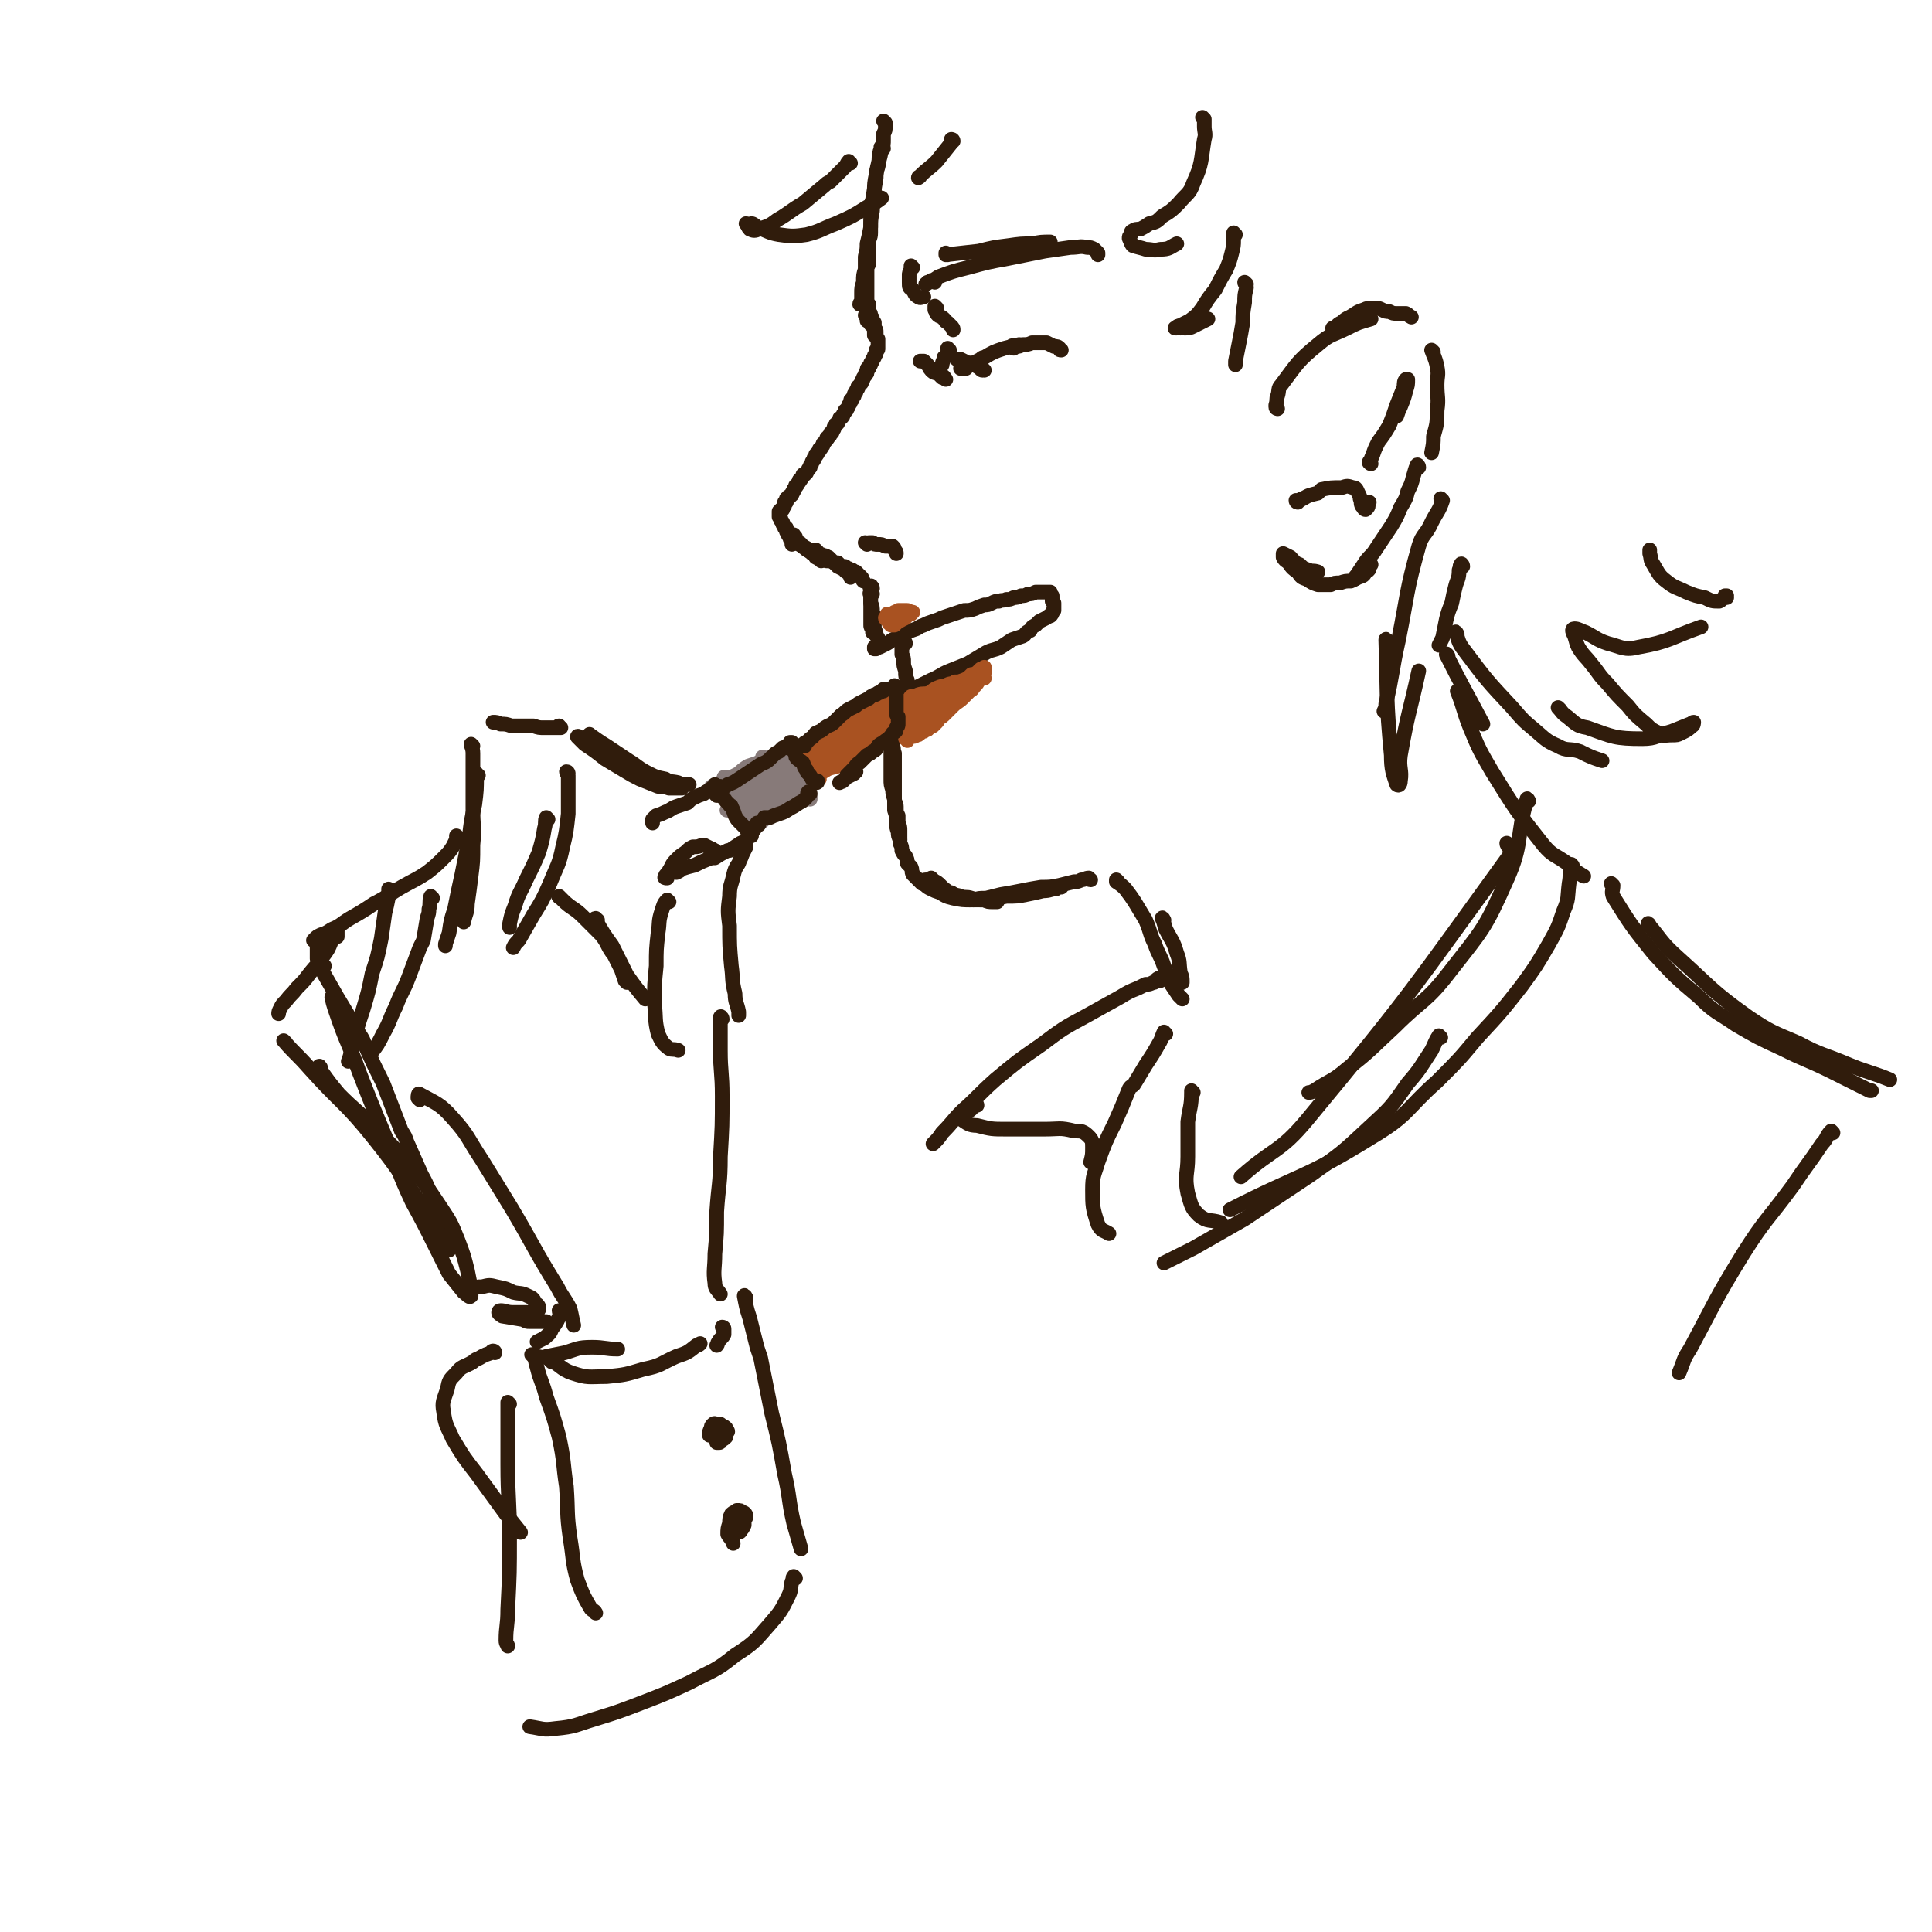 <svg viewBox='0 0 1054 1054' version='1.1' xmlns='http://www.w3.org/2000/svg' xmlns:xlink='http://www.w3.org/1999/xlink'><g fill='none' stroke='rgb(48,28,12)' stroke-width='8' stroke-linecap='round' stroke-linejoin='round'><path d='M483,67c0,0 -1,-1 -1,-1 0,0 1,1 1,1 0,0 0,0 0,1 0,0 0,0 0,1 0,2 0,2 -1,4 0,1 0,1 0,3 0,3 0,3 -1,5 -1,7 -2,7 -3,14 -1,5 -1,5 -1,10 -1,5 -1,5 -1,10 -1,5 -1,5 -1,9 -1,5 -1,5 -2,9 0,3 0,3 -1,7 0,3 0,3 0,7 -1,3 -1,3 -1,7 -1,3 -1,3 -1,6 0,2 0,2 0,5 0,0 -1,0 -1,1 '/><path d='M482,81c-1,0 -1,-1 -1,-1 -1,0 0,1 0,1 0,1 -1,1 -1,2 -1,4 0,4 -1,8 -1,3 -1,3 -1,6 -1,6 -1,6 -2,12 -1,3 -1,3 -1,6 0,3 0,3 0,7 0,2 0,2 0,5 0,3 -1,3 -1,5 0,2 0,2 0,4 0,1 0,1 0,2 0,2 0,2 0,3 -1,2 0,2 0,3 -1,2 -1,2 -1,3 0,2 0,2 0,3 0,2 0,2 0,3 0,2 0,2 0,3 0,1 0,1 0,3 0,0 0,0 0,1 0,0 0,0 0,1 0,1 0,1 0,2 0,1 0,1 0,1 0,1 0,1 1,2 0,1 0,1 0,2 0,0 0,0 0,0 0,1 0,1 0,2 1,1 1,1 1,2 0,1 1,1 1,2 0,1 0,1 1,2 0,1 0,1 0,2 0,0 0,0 0,1 1,1 1,1 1,2 0,0 0,0 0,1 '/><path d='M473,173c0,0 -1,-1 -1,-1 0,0 1,1 1,1 0,1 0,1 0,1 0,1 0,1 0,1 1,0 1,0 1,0 0,1 1,0 1,1 0,0 0,0 0,1 0,0 0,0 1,0 0,0 0,0 0,1 0,0 0,0 0,0 0,0 0,0 0,0 1,1 1,1 1,1 0,0 0,0 0,0 0,0 0,0 0,1 0,0 0,0 0,0 0,1 0,1 0,1 0,1 0,1 0,1 0,0 0,0 0,1 0,0 0,0 0,0 1,1 1,0 1,1 0,0 0,0 0,0 0,0 0,0 1,1 0,0 0,0 0,0 0,1 0,1 0,1 0,0 0,0 0,0 0,0 0,0 0,1 0,0 0,0 0,0 0,0 0,0 0,0 0,1 0,1 0,1 0,0 0,0 0,1 0,0 0,0 0,0 0,0 0,0 0,1 0,1 0,1 -1,1 0,1 0,1 0,1 0,0 0,0 0,1 0,0 0,0 0,0 0,0 0,0 0,0 -1,1 -1,1 -1,1 0,0 0,0 0,1 0,0 0,0 0,0 -1,1 -1,1 -1,1 0,1 0,1 0,1 0,0 0,0 0,0 -1,1 0,1 -1,1 0,1 0,1 0,1 0,0 0,0 -1,1 0,0 0,0 0,0 0,1 0,1 0,1 -1,0 -1,0 -1,1 0,0 0,0 0,1 0,0 0,0 0,0 0,1 0,1 -1,1 0,1 0,0 0,1 0,0 0,0 -1,1 0,0 0,0 0,0 0,1 0,1 -1,2 0,0 0,0 0,1 -1,1 -1,1 -1,1 -1,1 0,1 -1,1 0,1 0,1 0,1 -1,1 -1,1 -1,2 0,0 0,0 -1,1 0,1 0,1 0,1 -1,1 -1,1 -1,2 -1,0 -1,0 -1,1 0,1 0,1 -1,2 0,1 0,1 -1,2 0,1 0,1 -1,1 0,1 0,1 -1,2 0,1 0,1 -1,2 -1,0 -1,0 -1,1 -1,1 -1,1 -1,2 -1,0 -1,0 -1,1 0,0 0,0 -1,1 0,0 0,0 0,1 -1,1 -1,1 -1,2 -1,0 -1,0 -1,1 0,1 -1,1 -1,1 0,1 0,1 -1,1 0,1 0,1 0,1 -1,1 -1,1 -1,1 -1,1 0,1 -1,1 0,1 0,1 0,1 -1,1 -1,1 -1,1 0,1 0,1 -1,1 0,1 0,1 0,1 -1,1 -1,1 -1,1 0,1 0,1 -1,1 0,1 0,1 0,1 -1,1 -1,1 -1,1 0,1 0,1 0,1 -1,1 -1,1 -1,1 0,1 0,1 -1,2 0,0 0,0 0,1 -1,1 -1,1 -1,1 0,1 -1,1 -1,2 0,0 0,0 -1,1 0,0 0,0 -1,0 0,1 0,1 0,1 -1,1 -1,1 -1,1 0,1 0,1 -1,1 0,1 0,1 0,1 -1,1 -1,1 -1,1 0,1 0,1 -1,1 0,1 0,1 0,1 -1,1 -1,1 -1,1 0,1 0,1 0,1 -1,1 0,1 -1,1 0,1 0,1 0,1 -1,0 -1,0 -1,1 0,0 0,0 0,0 -1,0 -1,0 -1,0 0,0 0,1 0,1 0,0 0,0 -1,0 0,1 0,1 0,1 0,0 0,0 0,1 0,0 0,0 -1,0 0,1 0,1 0,1 0,0 0,0 0,1 0,0 0,0 0,0 -1,1 -1,1 -1,1 0,0 0,0 0,1 -1,0 -1,0 -1,0 0,0 0,0 0,1 0,0 0,0 -1,0 0,0 0,0 0,0 0,0 0,0 0,0 0,1 0,1 0,1 0,0 0,0 0,1 0,0 0,0 0,0 0,1 0,1 0,1 1,1 1,1 1,1 0,0 0,1 0,1 0,0 0,0 0,0 1,1 1,1 1,1 0,0 0,0 0,1 0,0 0,0 1,1 0,0 0,0 0,0 0,1 0,1 0,1 0,0 0,0 0,0 0,0 0,0 1,0 0,1 0,1 0,1 0,1 0,1 0,1 1,1 1,1 1,1 0,0 0,0 0,1 1,0 1,0 1,1 0,0 0,0 0,1 0,0 0,0 1,1 0,0 0,0 0,1 0,0 0,0 0,1 '/><path d='M434,293c-1,0 -1,-2 -1,-1 -1,0 -1,1 0,2 1,1 2,1 3,2 2,1 1,2 3,3 1,1 1,1 3,2 2,1 2,1 3,3 2,1 2,1 3,2 '/><path d='M434,294c-1,0 -1,-1 -1,-1 0,0 0,0 0,0 1,1 1,1 1,2 1,1 1,1 2,2 2,1 2,1 4,2 1,1 1,1 3,3 2,1 2,1 4,2 2,1 2,1 4,2 2,0 2,0 4,1 1,1 1,1 2,2 2,1 2,1 4,2 0,0 0,1 1,1 1,1 1,1 1,1 1,1 1,1 1,2 0,0 0,0 0,0 '/><path d='M446,301c-1,-1 -1,-1 -1,-1 -1,0 -1,1 0,1 1,1 1,1 2,1 1,1 1,0 2,1 2,0 2,1 3,1 1,1 1,1 2,2 1,1 1,1 3,1 1,1 1,1 2,2 1,0 1,0 2,0 0,1 1,1 1,1 1,0 1,0 2,1 0,0 0,0 1,0 0,1 0,1 1,1 0,0 0,0 1,0 0,1 0,1 1,1 0,1 0,1 1,1 1,1 1,1 1,1 1,1 0,1 1,2 '/><path d='M476,321c0,-1 -1,-2 -1,-1 -1,0 0,1 0,2 0,1 0,1 0,2 0,2 0,2 0,3 0,2 0,2 0,3 0,2 0,2 0,4 0,2 0,2 0,4 0,1 0,1 0,3 0,1 0,1 1,2 0,1 0,1 0,2 '/><path d='M476,324c-1,0 -1,-1 -1,-1 -1,1 0,1 0,2 0,2 0,2 0,4 1,2 1,2 1,5 0,1 0,1 1,2 0,3 0,3 0,6 0,2 1,2 1,4 0,1 0,1 1,2 0,1 1,1 1,2 0,0 0,1 0,1 '/><path d='M478,354c0,0 0,-1 -1,-1 0,0 0,1 0,1 0,0 0,0 0,0 1,0 1,0 1,0 1,-1 1,-1 2,-1 2,-1 2,-1 4,-2 2,-1 1,-1 3,-2 2,-1 2,-1 4,-2 2,-1 2,-1 4,-2 2,-1 2,-1 5,-2 2,-1 1,-1 4,-2 2,-1 2,-1 5,-2 3,-1 3,-1 5,-2 3,-1 3,-1 6,-2 3,-1 3,-1 6,-2 3,0 3,0 6,-1 2,-1 2,-1 5,-2 2,0 2,0 4,-1 2,-1 2,-1 4,-1 2,-1 2,0 4,-1 2,0 2,0 4,-1 2,0 2,0 4,-1 2,0 2,0 4,-1 2,0 2,0 4,-1 1,0 1,0 2,0 1,0 1,0 2,0 1,0 1,0 2,0 1,0 1,0 2,0 0,1 0,1 0,1 1,1 1,1 1,1 0,1 0,1 0,1 0,1 0,1 0,2 0,0 0,0 1,1 0,0 0,0 0,1 0,1 0,1 0,1 0,1 0,1 0,2 0,0 0,0 -1,1 0,1 0,1 -1,2 -1,0 -1,0 -2,1 -2,1 -2,1 -4,2 -1,1 -1,1 -2,2 -2,1 -2,1 -3,3 -3,1 -2,2 -4,3 -3,1 -3,1 -6,2 -3,2 -3,2 -6,4 -4,2 -4,1 -8,3 -5,3 -5,3 -10,6 -5,2 -5,2 -10,4 -5,2 -5,3 -10,5 -4,2 -4,2 -8,4 -2,1 -2,2 -5,3 -1,0 -1,0 -2,0 -1,0 -1,0 -1,0 0,0 0,0 0,0 0,0 0,0 0,-1 0,0 0,0 1,0 '/><path d='M494,351c0,-1 -1,-1 -1,-1 0,0 0,0 0,0 0,1 0,1 -1,2 0,0 0,0 0,1 0,2 0,2 0,4 1,2 1,2 1,4 0,2 0,2 1,5 0,0 0,0 0,1 0,2 0,2 1,4 0,2 1,2 1,4 0,1 0,1 0,3 0,1 0,1 0,2 '/><path d='M487,386c0,-1 -1,-1 -1,-1 0,0 1,0 1,0 0,1 -1,1 -1,3 0,1 0,1 0,3 0,2 0,2 0,3 0,2 0,2 0,4 0,2 0,2 0,4 0,1 0,1 1,3 0,1 0,1 0,2 1,2 0,2 1,4 0,2 0,2 0,4 0,3 0,3 0,6 0,4 0,4 0,7 0,3 0,3 0,6 0,1 0,1 0,2 0,2 1,2 1,4 0,0 0,0 0,1 0,2 0,2 1,4 0,2 0,2 0,4 1,2 1,2 1,4 0,1 0,2 0,3 0,1 0,1 0,2 '/><path d='M487,401c0,0 -1,0 -1,-1 0,0 0,1 0,1 1,3 0,3 0,6 0,3 0,3 0,5 0,3 0,3 0,6 0,4 0,4 0,7 0,3 0,3 1,6 0,2 0,2 1,5 0,3 0,3 0,6 1,3 1,3 1,6 0,3 0,3 1,6 0,2 0,2 1,4 0,1 0,1 0,2 1,2 1,2 1,4 1,2 1,2 2,3 1,2 1,2 1,4 1,1 1,1 2,2 1,2 0,2 1,4 1,1 1,1 2,2 1,1 1,1 2,2 0,0 0,0 1,1 '/><path d='M509,480c0,0 -1,-1 -1,-1 0,0 0,1 1,1 1,1 2,1 3,2 2,2 2,2 3,3 2,1 2,2 4,2 3,2 3,1 5,2 3,1 3,0 6,1 3,1 3,1 7,1 2,1 2,1 5,1 1,0 1,0 2,0 '/><path d='M506,481c-1,0 -1,-1 -1,-1 -1,0 0,0 0,1 0,1 0,1 0,2 1,1 1,1 3,2 2,1 2,1 5,2 3,2 3,2 7,3 5,1 5,1 10,1 4,0 5,0 9,0 5,-1 5,-1 10,-2 6,0 6,0 11,-1 5,-1 5,-1 9,-2 4,0 4,-1 7,-1 1,-1 1,-1 3,-1 '/><path d='M529,491c0,0 -1,-1 -1,-1 1,0 2,1 3,1 3,-1 3,-1 7,-1 4,-1 4,-1 8,-2 6,-1 6,-1 11,-2 5,-1 5,-1 11,-2 5,0 5,0 10,-1 4,-1 4,-1 8,-2 2,0 2,0 4,-1 2,0 2,-1 4,-1 0,0 0,1 1,1 '/><path d='M610,481c0,0 -1,-1 -1,-1 0,0 0,0 0,1 3,2 3,2 5,4 3,4 3,4 5,7 3,5 3,5 6,10 3,7 2,7 5,13 2,6 3,6 5,12 2,5 2,5 4,10 2,3 2,3 4,6 1,1 1,1 2,2 '/><path d='M635,502c0,0 -1,-2 -1,-1 1,2 1,3 2,6 3,6 4,6 6,13 2,5 1,5 2,11 1,2 1,2 1,5 '/><path d='M511,168c0,0 -1,-1 -1,-1 0,0 0,1 0,2 1,1 0,1 1,2 1,2 2,1 4,3 1,1 0,1 2,2 1,1 1,1 2,2 1,1 1,1 1,2 '/><path d='M518,191c0,0 -1,-1 -1,-1 0,0 1,1 0,2 0,2 -1,2 -2,3 0,2 -1,2 -1,4 -1,1 -1,1 -1,3 0,0 0,0 0,0 '/><path d='M516,207c-1,-1 -1,-1 -1,-1 0,-1 0,0 0,0 0,0 -1,0 -1,0 -1,-1 -1,-1 -2,-2 -2,-1 -2,0 -4,-2 -1,-1 -1,-2 -2,-3 -1,-1 -1,-1 -2,-2 -1,0 -1,0 -2,0 '/><path d='M537,202c0,0 -1,-1 -1,-1 0,0 0,1 0,1 0,0 0,0 0,0 -1,0 -1,-1 -1,-1 -2,-1 -2,-1 -3,-2 -2,-1 -2,-1 -4,-1 -2,-1 -2,-1 -4,-2 -1,0 -1,0 -2,0 '/><path d='M527,201c0,0 -1,-1 -1,-1 -1,0 0,1 -1,1 0,0 -1,0 -1,0 2,-1 2,0 4,-1 3,-2 3,-2 7,-4 1,-1 1,-1 2,-1 5,-3 5,-3 11,-5 4,-1 4,-1 8,-2 '/><path d='M553,190c0,0 -1,-1 -1,-1 0,-1 1,0 3,0 1,0 1,0 3,-1 2,0 3,0 5,-1 2,0 2,0 4,0 2,0 2,0 4,0 2,1 2,1 4,2 2,0 2,0 3,1 0,1 0,1 1,1 '/><path d='M498,146c0,0 -1,-1 -1,-1 0,1 0,1 0,2 -1,2 -1,2 -1,3 0,2 0,2 0,4 0,3 0,3 2,4 1,2 1,3 3,4 1,1 2,0 3,0 '/><path d='M517,139c0,0 -1,0 -1,-1 0,0 0,1 0,1 9,-1 9,-1 18,-2 8,-2 8,-2 16,-3 7,-1 7,-1 13,-1 5,-1 5,-1 10,-1 '/><path d='M510,154c0,0 -1,-1 -1,-1 0,0 0,0 -1,0 -1,1 -1,1 -2,1 0,1 -1,1 -1,1 0,0 0,0 0,0 4,-2 4,-2 7,-4 8,-3 8,-3 16,-5 11,-3 11,-3 22,-5 10,-2 10,-2 20,-4 7,-1 7,-1 14,-2 5,0 5,-1 9,0 2,0 2,0 4,1 1,1 1,1 2,2 0,0 0,0 0,1 '/><path d='M473,297c0,0 -1,-1 -1,-1 0,0 0,0 0,0 1,1 1,0 2,0 1,0 1,0 2,0 1,1 1,1 3,1 2,0 2,0 4,1 2,0 2,0 4,0 1,1 1,1 1,2 1,1 1,1 1,2 0,0 0,0 0,0 '/></g>
<g fill='none' stroke='rgb(169,82,33)' stroke-width='8' stroke-linecap='round' stroke-linejoin='round'><path d='M494,388c0,0 0,-1 -1,-1 0,0 0,1 1,1 0,0 0,0 0,0 2,-1 3,-1 4,-2 3,-2 3,-2 6,-4 2,-1 3,0 5,-2 2,-1 2,-1 4,-2 3,-1 3,-1 5,-3 2,0 1,-1 3,-2 1,0 1,0 2,-1 0,0 0,0 0,0 0,0 0,0 0,0 -1,0 -1,0 -2,0 -1,1 -1,1 -2,1 -1,0 -1,0 -3,1 -2,1 -2,0 -4,1 -3,1 -3,2 -5,3 -3,1 -3,0 -6,1 -2,1 -2,1 -4,1 -1,1 0,1 -1,2 -1,0 -1,0 -1,0 -1,1 -1,1 -1,1 0,0 0,0 0,0 0,0 0,0 0,0 0,0 0,0 1,0 1,0 1,0 3,-1 1,0 1,-1 3,-1 2,-1 2,-1 4,-2 3,-1 3,-1 7,-2 3,-1 3,-2 6,-3 3,-1 3,0 5,-2 3,-1 3,-1 5,-2 1,-1 1,-1 2,-2 1,0 1,0 3,-1 0,0 0,0 1,-1 1,0 1,0 1,-1 1,0 1,0 2,-1 0,0 0,0 0,0 0,0 0,0 0,0 0,0 0,0 0,1 0,0 0,0 0,1 0,0 0,0 0,1 0,0 0,0 -1,0 0,1 0,1 -1,1 0,1 0,1 -1,2 -1,0 -1,0 -1,1 -1,2 -1,2 -2,3 -1,1 -2,1 -3,2 -2,2 -2,2 -3,4 '/><path d='M537,370c0,0 -1,-1 -1,-1 0,0 0,0 0,1 -1,1 -1,0 -2,1 -1,2 -1,2 -2,3 -2,2 -1,2 -3,3 -2,2 -2,2 -4,4 -2,2 -3,2 -5,4 -2,2 -2,2 -4,4 -2,2 -2,2 -4,3 -1,1 0,1 -1,2 -1,1 -1,1 -2,2 -1,0 -1,0 -2,1 0,0 0,0 -1,1 -1,0 -1,0 -2,1 0,0 0,0 -1,0 0,0 0,0 0,0 -1,0 -1,0 -1,1 0,0 0,0 0,0 -1,1 -1,1 -2,1 0,0 0,0 -1,0 0,1 0,1 -1,0 0,0 0,0 0,0 0,-1 0,-1 0,-2 0,-1 0,-1 0,-2 0,0 0,-1 -1,-1 0,-1 0,-1 -1,-2 0,0 -1,0 -1,-1 0,0 0,0 0,0 0,0 0,0 0,0 0,0 0,0 0,1 0,1 0,1 0,1 0,2 0,2 -1,3 0,2 0,2 0,3 0,1 0,1 0,2 1,0 1,0 1,1 0,0 0,0 0,-1 0,0 1,0 1,-1 0,0 0,-1 0,-1 0,-2 0,-2 0,-3 0,-1 0,-1 0,-2 0,-2 -1,-1 -1,-3 0,0 0,0 0,-1 0,0 0,0 0,0 0,0 0,-1 -1,-1 0,1 1,1 1,2 0,0 0,0 -1,1 0,1 0,1 0,1 -1,1 -1,1 -1,2 0,1 0,1 0,1 0,0 0,0 0,0 1,0 1,0 2,-1 2,-1 2,-1 3,-2 3,-2 2,-2 5,-4 2,-2 2,-2 5,-4 2,-2 2,-2 5,-4 2,-1 2,-1 4,-3 2,-1 2,-1 4,-2 0,-1 0,-1 0,-1 0,-1 0,-1 0,-1 0,0 0,0 0,0 -1,1 -1,1 -2,2 -1,0 0,1 -1,1 -1,1 -1,1 -2,2 -1,1 -1,0 -1,1 -2,1 -2,1 -4,3 -3,2 -3,2 -5,4 -2,1 -2,1 -3,3 -1,2 -1,2 -2,3 0,0 0,0 0,1 0,0 0,0 0,0 1,-1 1,0 2,-1 2,-1 2,-2 3,-3 3,-3 3,-3 5,-5 2,-2 2,-2 4,-4 2,-1 2,-2 4,-3 1,-1 1,-1 2,-2 1,-1 1,-1 1,-1 0,0 0,1 -1,1 -1,2 -1,2 -3,3 -2,2 -2,2 -4,4 -1,1 -1,0 -3,1 0,1 0,1 0,1 0,0 0,0 1,0 '/><path d='M484,338c0,0 -1,0 -1,-1 0,0 1,1 1,1 0,0 -1,-1 -1,-1 1,-1 1,-1 1,-2 0,0 0,0 0,0 0,0 0,0 0,0 0,0 0,0 0,0 0,0 0,0 1,0 0,0 0,0 1,0 2,0 2,0 3,0 1,0 1,0 1,0 1,0 1,1 2,1 0,0 0,0 0,0 1,0 1,0 2,0 1,0 1,0 2,-1 1,0 1,0 1,-1 0,0 1,0 1,0 0,0 -1,0 -1,0 0,0 0,1 -1,1 -1,0 -1,0 -1,1 -1,0 -1,0 -2,0 0,1 0,1 -1,1 -1,1 -1,1 -2,2 -1,0 -1,0 -2,1 -1,0 -1,0 -2,1 0,0 0,0 0,0 0,0 0,0 0,0 0,0 0,0 1,0 0,0 0,0 1,0 1,-1 1,-1 2,-2 1,-1 1,0 2,-1 1,-1 1,-1 2,-2 1,0 1,0 1,-1 0,0 0,0 0,0 -1,1 0,1 -1,2 -1,1 -1,0 -3,1 -1,1 -1,1 -2,1 -1,1 -1,1 -2,1 0,0 0,0 -1,0 0,0 0,0 -1,0 0,0 0,0 0,0 1,0 1,0 1,0 1,0 1,0 1,-1 1,0 1,0 1,0 0,-1 0,-1 0,-1 0,-1 0,-1 0,-1 -1,0 -1,0 -1,-1 0,0 0,0 0,0 0,-1 0,-1 0,-1 0,-1 1,0 1,-1 1,0 1,0 2,-1 1,0 1,0 2,0 1,0 2,0 3,0 1,0 1,1 2,2 '/><path d='M473,385c0,0 -1,-1 -1,-1 0,0 0,1 0,1 -2,1 -2,1 -3,3 -2,1 -2,1 -4,2 -2,2 -1,2 -3,3 -3,2 -3,2 -6,4 -4,3 -4,2 -8,5 -3,2 -3,2 -5,4 -1,1 -1,1 -2,2 -2,1 -2,2 -5,3 -1,0 -1,0 -1,0 -2,1 -2,2 -4,3 -2,1 -2,0 -4,1 -1,0 -1,1 -2,1 0,0 0,0 0,0 0,1 -1,1 -1,1 0,0 0,0 0,1 0,0 0,0 0,0 '/><path d='M464,391c0,-1 -1,-1 -1,-1 0,0 1,0 1,0 -3,2 -4,2 -7,5 -3,1 -3,1 -6,3 -1,0 -1,0 -2,0 -3,3 -3,3 -7,6 -4,3 -4,3 -8,6 -3,2 -3,2 -6,4 -2,1 -2,1 -4,2 -1,1 -1,1 -2,1 0,0 0,1 0,0 1,0 1,0 2,-1 3,-1 3,-1 5,-2 2,-2 2,-2 5,-3 '/><path d='M470,389c0,0 -1,-1 -1,-1 1,-1 2,-1 3,-2 1,0 1,-1 1,-2 0,0 0,0 0,-1 0,0 0,0 0,0 0,-1 0,-1 0,-1 0,0 0,0 0,0 0,0 0,0 0,0 0,0 0,0 1,0 0,0 0,1 0,1 0,0 0,0 1,0 1,0 1,0 2,0 1,0 1,0 2,0 0,0 0,0 0,0 1,1 1,1 1,2 0,1 0,1 0,3 0,0 -1,0 0,1 0,1 0,1 0,2 0,1 0,1 0,2 0,0 0,0 0,1 '/><path d='M481,386c0,-1 -1,-1 -1,-1 0,-1 0,0 1,0 0,0 1,0 1,0 0,1 1,1 1,2 0,1 0,1 0,2 0,1 0,1 0,3 0,1 0,1 0,3 0,1 0,1 0,2 0,1 0,1 -1,2 0,1 0,1 -1,2 0,0 0,0 0,0 0,0 0,0 0,1 '/><path d='M483,397c0,0 0,-1 -1,-1 0,0 1,1 1,1 -1,1 -1,1 -2,2 -1,2 -1,2 -2,4 -2,2 -2,2 -4,4 -2,1 -1,2 -3,3 -3,2 -3,2 -6,3 -3,2 -3,2 -6,4 -3,1 -3,1 -7,2 -3,1 -3,2 -6,3 -1,2 -1,2 -3,3 -1,1 -1,1 -2,1 0,0 0,1 -1,1 0,0 -1,0 -1,0 0,0 1,0 1,0 1,0 1,-1 2,-1 2,-1 2,-1 4,-1 '/><path d='M485,395c0,0 -1,0 -1,-1 0,0 1,1 1,0 0,0 1,0 1,-1 0,0 0,0 -1,0 -1,0 -1,0 -2,1 -2,1 -2,1 -4,2 -2,2 -2,2 -5,4 0,0 -1,0 -1,0 -3,2 -3,2 -5,4 -1,0 -1,0 -2,1 -3,2 -3,2 -6,4 -1,1 -1,1 -3,2 -3,2 -3,2 -7,5 -1,0 -1,1 -2,1 -3,3 -3,3 -6,5 -2,1 -2,1 -3,2 0,0 -1,0 -1,0 1,-1 2,-2 3,-3 2,-2 2,-2 4,-4 2,-3 2,-3 5,-5 4,-3 4,-3 8,-6 5,-3 5,-3 10,-6 5,-3 5,-3 9,-6 3,-1 3,-1 5,-3 1,-1 2,-1 2,-2 1,0 0,0 0,1 -3,1 -2,1 -5,3 -3,2 -3,2 -6,4 -3,2 -3,2 -7,4 -5,3 -5,3 -9,6 -5,3 -5,3 -10,6 -4,3 -4,3 -9,6 -2,2 -2,1 -5,3 0,1 -1,1 -1,1 0,0 1,0 1,0 3,-3 3,-3 5,-5 4,-4 4,-4 7,-7 4,-3 4,-3 8,-6 4,-4 4,-4 8,-6 3,-3 3,-3 7,-5 2,-1 2,-1 4,-2 1,0 1,-1 1,-1 0,0 0,0 -1,1 -2,1 -2,1 -5,3 -3,2 -3,2 -6,3 -4,3 -4,2 -8,5 -4,3 -4,3 -8,6 -5,3 -5,3 -9,6 -3,3 -3,3 -6,5 -1,1 -1,1 -2,2 0,0 0,-1 0,-1 2,-2 2,-2 4,-4 4,-4 4,-3 8,-7 4,-3 3,-3 7,-7 4,-2 4,-2 8,-5 3,-2 3,-2 6,-4 2,-1 2,-1 5,-2 1,0 1,0 2,-1 0,0 0,0 0,0 0,0 0,0 0,0 0,-1 0,-1 0,-1 1,-1 1,-1 1,-1 1,-1 1,-1 2,-1 1,-1 1,-1 2,-1 1,-1 1,-1 2,-2 1,-1 1,-1 2,-2 1,0 1,0 2,-1 0,0 0,0 0,-1 0,0 0,0 0,0 0,-1 0,-1 0,-1 0,0 -1,0 -1,0 0,0 0,0 0,0 1,-1 1,-1 2,-2 0,0 0,0 1,-1 0,0 0,0 0,0 0,0 0,0 0,0 0,0 0,0 1,0 0,1 0,1 0,1 1,0 1,0 1,1 0,0 0,1 0,1 0,2 0,2 0,3 -1,1 -1,1 -1,2 0,2 0,2 -1,3 0,2 0,2 -1,4 0,1 0,1 -1,2 -1,1 -1,1 -2,3 -1,0 -1,0 -2,0 0,0 0,0 0,0 0,1 0,1 0,1 '/><path d='M485,384c0,0 0,-1 -1,-1 0,0 1,0 1,1 0,0 -1,0 -1,0 0,2 0,2 -1,3 0,2 0,2 0,3 -1,2 -1,2 -1,3 0,1 0,2 -1,3 0,1 0,1 -1,2 -1,2 -1,2 -3,4 -1,1 -1,1 -2,2 -1,1 -1,2 -2,3 -1,1 -1,1 -2,2 -1,1 -1,1 -3,2 -1,2 -1,2 -3,3 -1,1 -1,1 -3,2 '/><path d='M467,407c0,0 -1,-1 -1,-1 -1,1 0,2 -1,3 -1,1 -2,1 -4,2 -2,2 -2,2 -5,4 -2,1 -2,1 -4,3 -3,2 -3,2 -6,4 -1,1 -1,1 -2,2 0,0 0,0 -1,1 -1,0 -1,0 -1,1 -2,0 -2,0 -3,1 0,0 0,0 -1,1 0,0 0,0 0,0 0,0 0,0 0,0 -1,1 -1,1 -1,1 0,1 0,1 -1,2 '/></g>
<g fill='none' stroke='rgb(135,122,121)' stroke-width='8' stroke-linecap='round' stroke-linejoin='round'><path d='M435,419c0,0 -1,-1 -1,-1 0,0 0,0 0,0 0,0 0,0 0,0 0,0 0,0 0,0 0,0 0,0 0,0 0,0 -1,0 -1,0 0,-1 0,-1 0,-1 0,-1 0,-1 0,-1 0,0 0,1 1,1 0,3 0,3 1,5 1,3 1,3 2,5 1,2 1,2 2,4 1,1 1,1 2,3 0,0 0,0 1,1 0,0 0,1 0,1 0,0 0,-1 0,-1 -1,-1 0,-1 -1,-2 -1,-2 -1,-2 -2,-4 -2,-3 -2,-2 -3,-5 -2,-2 -2,-2 -3,-5 0,-2 -1,-2 -1,-4 -1,-1 0,-1 -1,-2 0,-1 0,-1 0,-1 0,0 0,0 0,0 0,0 0,0 0,0 0,1 0,1 0,1 0,1 0,1 0,1 0,0 0,0 0,0 0,0 0,0 -1,-1 0,0 1,0 1,0 0,0 1,-1 0,-1 0,0 0,0 -1,0 -1,0 -1,0 -2,0 -1,1 -1,1 -2,1 -2,1 -2,1 -4,1 -2,0 -2,0 -4,1 -2,0 -2,0 -4,1 -3,1 -3,1 -6,2 -3,2 -3,2 -5,4 -2,1 -2,1 -4,2 -1,0 -1,0 -2,0 -1,1 -1,0 -1,0 -1,0 -1,0 -1,0 0,1 0,1 0,1 '/><path d='M417,414c0,0 0,-1 -1,-1 0,0 1,0 1,1 0,0 0,0 -1,0 -1,1 -1,1 -2,2 -2,1 -1,1 -3,2 -2,1 -1,1 -3,2 -2,1 -2,1 -4,2 -2,1 -2,1 -4,2 -3,2 -3,1 -7,3 -2,1 -2,1 -4,2 -1,0 -1,0 -1,1 0,0 0,0 0,0 0,0 1,0 1,0 2,0 2,0 3,0 1,1 1,1 2,1 1,1 1,1 2,1 1,1 1,1 2,2 1,1 1,1 2,2 0,1 0,1 0,1 1,0 1,0 2,1 0,0 0,0 0,0 0,0 0,0 1,0 0,0 0,0 0,0 1,0 1,0 1,0 2,-1 1,-2 3,-3 0,0 1,0 1,0 3,-2 3,-3 6,-5 2,-2 3,-2 5,-4 1,-1 1,0 2,-1 4,-2 4,-2 7,-5 2,-2 2,-2 3,-3 1,-1 1,-1 1,-1 0,1 -1,1 -2,1 -2,2 -2,2 -5,3 -2,1 -2,0 -5,1 -3,0 -3,0 -6,1 -3,0 -3,0 -6,1 -3,2 -3,2 -6,3 -3,2 -3,1 -5,3 -1,0 -1,1 -2,2 -1,0 -1,0 -1,1 0,0 0,0 1,0 2,0 2,0 3,-1 4,0 4,0 7,-2 4,-1 4,-1 8,-3 5,-3 4,-3 9,-6 3,-2 3,-2 7,-3 1,-1 1,-1 2,-1 0,-1 1,0 0,0 0,1 0,1 -1,2 -2,2 -2,2 -5,4 -2,2 -2,2 -5,3 -3,2 -3,2 -6,4 -4,2 -4,3 -8,5 -4,3 -4,3 -7,5 -2,2 -2,2 -2,3 -1,0 0,0 0,0 3,-1 3,-1 6,-2 4,-2 4,-2 8,-4 4,-2 4,-2 8,-4 2,-2 3,-1 6,-3 1,-1 1,-1 3,-2 1,0 1,0 2,0 0,0 0,-1 1,-1 0,0 0,1 0,1 -1,0 -1,0 -2,1 -2,2 -2,2 -4,3 -2,2 -3,2 -5,4 -2,1 -2,1 -5,3 -2,2 -2,2 -4,4 -1,1 -1,1 -3,2 0,0 1,0 1,0 2,-1 2,-1 4,-3 4,-2 4,-2 7,-4 3,-2 3,-2 7,-4 2,-1 2,-1 5,-2 1,0 1,0 2,-1 0,0 1,0 1,0 0,0 0,0 -1,1 -1,1 -1,1 -3,1 -2,2 -2,2 -4,3 -2,1 -3,1 -5,2 -3,1 -3,2 -6,3 -2,2 -2,2 -5,3 0,1 -1,1 -1,2 0,0 0,1 0,1 3,-1 3,-1 5,-2 3,-1 3,-1 6,-3 4,-2 4,-1 7,-3 2,-1 2,-1 4,-3 1,-1 1,-1 2,-2 0,-1 1,-1 1,-1 0,-1 -1,0 -1,0 -2,1 -2,2 -4,3 -2,2 -3,2 -5,4 -2,2 -2,2 -4,4 -2,1 -2,1 -3,3 -1,1 -1,1 -2,2 0,0 0,0 0,0 '/></g>
<g fill='none' stroke='rgb(48,28,12)' stroke-width='8' stroke-linecap='round' stroke-linejoin='round'><path d='M394,430c0,0 -1,-1 -1,-1 0,0 0,0 0,1 0,0 0,0 0,0 0,0 0,0 1,0 2,-1 2,-1 3,-2 3,-1 3,-1 6,-3 3,-2 3,-2 6,-4 3,-2 3,-2 6,-4 2,-1 3,-1 5,-3 1,-1 1,-1 2,-2 1,-1 1,-1 3,-2 0,0 0,0 1,-1 1,-1 1,-1 1,-1 0,0 0,0 0,0 0,0 0,0 0,0 1,0 1,0 1,0 1,0 1,0 1,-1 1,0 1,0 2,-1 0,0 0,0 1,0 0,0 0,0 0,0 0,0 -1,-1 -1,-1 0,0 1,0 1,1 0,0 0,-1 0,-1 0,1 0,1 0,1 0,1 0,1 0,2 1,2 1,2 2,3 0,2 0,2 1,3 1,1 2,1 3,2 1,2 0,2 2,4 0,1 0,1 1,2 1,1 1,1 2,3 1,1 1,0 2,1 0,1 0,1 0,1 0,0 0,0 0,0 1,0 1,0 1,-1 '/><path d='M442,433c0,0 0,-1 -1,-1 -1,1 0,1 -1,3 -2,2 -2,2 -4,3 -3,2 -3,2 -5,3 -3,2 -3,2 -6,3 -3,1 -3,1 -5,2 -2,0 -2,0 -3,0 0,0 0,0 0,0 '/><path d='M439,407c0,0 0,-1 -1,-1 0,0 1,1 1,1 0,0 0,-1 0,-1 0,-1 0,-1 1,-1 1,-1 1,-1 2,-2 2,-1 2,-2 3,-3 2,-1 3,-1 5,-3 3,-2 3,-1 5,-3 2,-2 2,-2 4,-4 2,-1 2,-2 4,-3 2,-1 2,-1 4,-2 1,-1 1,-1 3,-2 2,-1 2,-1 4,-2 1,-1 1,-1 3,-2 1,0 1,0 2,-1 1,0 1,0 2,-1 0,0 0,0 1,0 0,0 0,0 0,-1 0,0 0,0 0,0 1,0 1,0 1,0 0,0 0,0 0,0 0,0 0,0 1,0 0,0 0,0 0,0 '/><path d='M489,375c0,0 -1,-1 -1,-1 0,0 0,1 0,1 1,1 0,1 1,2 0,1 0,1 0,2 0,2 0,2 0,4 0,1 0,1 0,2 0,2 0,2 0,3 0,2 0,2 1,3 0,1 0,1 0,2 0,1 0,1 0,2 0,1 0,1 -1,2 0,2 0,2 -2,3 -1,2 -1,1 -2,3 -2,1 -2,1 -3,2 -2,1 -2,1 -3,2 -1,2 -1,2 -3,3 -1,1 -1,1 -3,2 -2,2 -2,2 -4,4 -2,1 -2,2 -3,3 -1,1 -1,1 -2,2 -1,1 -1,1 -2,2 0,0 0,0 0,0 '/><path d='M467,421c0,0 -1,-1 -1,-1 0,0 0,1 0,2 -2,1 -2,1 -4,2 -1,1 -1,1 -2,2 -1,1 -1,0 -2,1 '/><path d='M391,434c0,0 0,-1 -1,-1 0,0 1,1 1,1 1,0 1,0 2,0 0,0 0,0 0,0 1,1 2,1 3,3 1,1 1,1 2,2 0,1 1,0 1,1 1,2 1,2 2,5 1,2 1,2 3,4 1,1 1,1 2,2 1,1 1,1 2,3 1,0 1,0 2,1 0,0 0,0 0,1 '/><path d='M391,429c0,0 -1,-1 -1,-1 0,0 0,0 0,0 0,1 0,1 0,1 -2,1 -2,1 -3,2 -2,1 -2,1 -3,2 -3,1 -3,1 -5,2 -2,1 -2,1 -4,3 -3,1 -3,1 -6,2 -3,1 -3,2 -6,3 -2,1 -2,1 -5,2 -1,1 -1,1 -2,2 0,0 0,1 0,1 0,1 0,0 0,1 '/><path d='M414,450c0,0 -1,-1 -1,-1 0,0 0,1 0,1 0,1 0,1 -1,1 0,1 0,1 -1,2 -1,1 -1,2 -2,3 -2,2 -2,2 -4,4 -1,0 -1,0 -1,0 -3,2 -3,2 -6,4 0,0 -1,0 -1,0 -4,2 -4,2 -7,4 -1,0 -1,0 -2,0 -5,2 -5,2 -9,4 -4,1 -4,1 -7,2 -1,1 -1,1 -3,2 0,0 0,0 0,0 0,0 0,0 0,0 '/><path d='M316,403c0,-1 -1,-2 -1,-1 1,1 2,2 4,4 6,4 6,4 11,8 5,3 5,3 10,6 5,3 5,3 9,5 5,2 5,2 10,4 3,0 3,0 6,1 2,0 2,0 4,0 0,0 0,0 0,0 2,0 2,0 3,0 '/><path d='M323,402c-1,-1 -2,-2 -1,-1 3,2 4,3 9,6 6,4 6,4 12,8 5,3 5,4 11,7 4,2 4,2 9,3 3,2 3,1 7,2 2,1 2,1 5,1 0,0 0,0 1,0 '/><path d='M306,397c-1,0 -1,0 -1,-1 -1,0 0,1 0,1 -4,0 -4,0 -8,0 -3,0 -3,0 -6,-1 -3,0 -3,0 -6,0 -3,0 -3,0 -6,0 -3,-1 -3,-1 -6,-1 -2,-1 -2,-1 -4,-1 '/><path d='M258,407c0,0 -1,-1 -1,-1 0,1 1,2 1,5 0,6 0,6 0,13 0,8 0,8 0,17 0,10 1,10 0,20 0,9 0,9 -1,17 -1,8 -1,8 -2,15 0,5 -1,5 -2,10 '/><path d='M261,423c0,0 -1,0 -1,-1 0,0 0,1 0,1 0,8 0,8 -1,16 -2,9 -2,9 -3,18 -2,10 -2,10 -4,20 -2,9 -2,9 -4,19 -2,6 -2,6 -3,13 -1,3 -1,3 -2,6 0,1 0,1 0,1 '/><path d='M310,422c0,0 0,-1 -1,-1 0,1 1,1 1,2 0,4 0,4 0,8 0,7 0,7 0,13 -1,9 -1,10 -3,18 -2,10 -3,10 -7,20 -4,9 -4,9 -9,17 -4,7 -4,7 -8,14 -2,2 -2,2 -3,4 '/><path d='M299,447c0,0 -1,-1 -1,-1 -1,2 0,3 -1,6 -1,6 -1,6 -3,13 -3,7 -3,7 -7,15 -3,7 -4,7 -6,14 -2,5 -2,5 -3,10 0,1 0,1 0,2 '/><path d='M306,490c0,0 -2,-1 -1,-1 0,0 1,1 2,2 5,5 6,4 11,9 5,5 5,5 10,10 4,5 3,6 7,11 2,4 2,4 4,8 1,3 1,3 2,6 1,0 1,0 1,1 '/><path d='M326,502c-1,0 -1,0 -1,-1 -1,0 0,1 0,1 4,7 4,7 9,14 4,8 4,8 8,16 5,7 5,7 10,13 '/><path d='M365,492c0,0 -1,-1 -1,-1 -2,2 -2,3 -3,6 -2,6 -1,6 -2,12 -1,9 -1,9 -1,18 -1,10 -1,10 -1,20 1,9 0,9 2,17 2,4 2,5 6,8 2,1 2,0 5,1 '/><path d='M364,479c-1,0 -2,0 -1,-1 0,-1 1,-1 2,-3 2,-3 1,-3 4,-6 2,-2 2,-2 5,-4 2,-2 2,-2 4,-3 0,0 0,0 1,0 3,0 3,-1 5,-1 2,1 2,1 4,2 1,0 1,1 2,1 0,0 0,0 0,0 '/><path d='M407,460c0,0 0,-1 -1,-1 0,1 1,2 1,3 -1,2 -1,2 -2,4 -1,3 -1,2 -2,5 -2,3 -2,3 -3,7 -1,5 -2,5 -2,11 -1,8 -1,8 0,16 0,11 0,11 1,22 1,7 0,7 2,15 0,5 1,5 2,10 0,1 0,1 0,2 '/><path d='M250,457c0,0 -1,-1 -1,-1 0,0 0,0 0,1 1,0 1,0 0,1 -1,2 -1,2 -2,4 -2,3 -2,3 -5,6 -4,4 -4,4 -9,8 -6,4 -7,4 -14,8 -7,4 -7,5 -15,9 -6,4 -6,4 -13,8 -5,3 -5,4 -10,6 -3,2 -3,2 -6,3 -2,1 -2,1 -3,2 -1,1 -1,1 -1,1 '/><path d='M176,514c0,-1 -1,-1 -1,-1 0,-1 0,0 0,0 0,1 0,1 -1,1 0,0 0,0 0,1 -1,1 -1,1 -1,2 0,1 0,1 0,3 0,1 0,1 0,3 '/><path d='M177,527c-1,0 -1,-1 -1,-1 0,1 0,2 0,4 4,7 4,7 8,14 6,10 6,10 12,20 2,3 2,3 3,6 5,11 5,11 10,21 5,13 5,13 10,26 2,3 2,3 3,6 4,9 4,9 8,18 4,7 3,7 7,14 1,4 2,4 3,8 '/><path d='M182,545c0,-1 -1,-2 -1,-1 1,5 2,7 4,13 5,14 6,14 11,28 7,18 7,18 15,37 7,17 6,17 14,34 6,11 6,11 12,23 4,8 4,8 8,16 4,5 4,5 8,10 '/><path d='M394,556c0,-1 -1,-2 -1,-1 0,0 0,1 0,2 0,8 0,8 0,16 0,12 1,12 1,25 0,16 0,16 -1,33 0,15 -1,15 -2,30 0,12 0,12 -1,23 0,8 -1,9 0,16 0,3 1,3 3,6 '/><path d='M229,600c0,0 -1,-1 -1,-1 0,-1 0,-3 1,-2 9,5 11,5 18,13 9,10 8,11 16,23 8,13 8,13 16,26 13,22 12,22 25,43 3,6 4,6 7,12 1,4 1,5 2,9 0,0 0,0 0,0 '/><path d='M306,716c0,0 -1,0 -1,-1 0,0 1,1 1,1 -2,5 -2,5 -5,9 -1,3 -2,3 -4,5 -2,1 -2,1 -4,2 '/><path d='M291,740c0,0 -1,-1 -1,-1 0,0 1,1 2,1 3,0 3,1 6,0 5,-1 5,-1 10,-2 7,-2 7,-3 15,-3 7,0 7,1 14,1 '/><path d='M301,743c0,-1 -1,-2 -1,-1 5,2 6,5 12,7 9,3 9,2 19,2 10,-1 10,-1 20,-4 10,-2 9,-3 18,-7 6,-2 6,-2 11,-6 1,0 1,0 2,-1 '/><path d='M395,725c0,0 0,-1 -1,-1 0,0 1,0 1,1 0,1 0,1 0,3 -1,2 -2,2 -3,4 -1,1 0,1 -1,2 '/><path d='M293,741c0,0 -1,-1 -1,-1 0,2 0,3 1,6 2,8 3,8 5,16 4,11 4,11 7,22 3,14 2,14 4,27 1,14 0,14 2,28 2,12 1,12 4,23 3,8 3,8 7,15 1,2 2,1 3,3 '/><path d='M407,708c0,0 -1,-2 -1,-1 1,5 1,6 3,12 2,8 2,8 4,16 1,3 1,3 2,6 3,15 3,15 6,30 4,16 4,16 7,33 3,13 2,14 5,27 2,7 2,7 4,14 '/><path d='M464,89c-1,0 -1,-1 -1,-1 -1,1 -1,2 -2,3 -4,4 -4,4 -8,8 -2,1 -2,1 -3,2 -6,5 -6,5 -12,10 -7,4 -7,5 -14,9 -4,3 -4,3 -10,5 -2,1 -3,1 -5,0 -1,-1 -1,-2 -2,-3 '/><path d='M411,123c0,0 -1,-1 -1,-1 1,0 2,1 3,2 6,2 6,3 12,4 7,1 8,1 15,0 8,-2 8,-3 16,-6 9,-4 9,-4 17,-9 4,-2 4,-2 8,-5 '/><path d='M520,77c0,0 0,-1 -1,-1 0,0 1,0 1,1 -1,0 -1,0 -1,1 -4,5 -4,5 -8,10 -4,4 -5,4 -9,8 0,1 -1,0 -1,1 '/><path d='M657,65c0,0 -1,-1 -1,-1 0,0 1,1 1,1 0,2 0,2 0,4 0,3 1,4 0,7 -2,12 -1,13 -6,24 -2,6 -4,6 -8,11 -4,4 -4,4 -9,7 -3,3 -3,3 -7,4 -3,2 -3,2 -5,3 -2,0 -3,0 -4,1 -1,0 -1,1 -1,2 -1,1 -1,1 -1,2 1,2 1,3 2,4 3,1 4,1 7,2 4,0 4,1 8,0 5,0 5,-1 9,-3 '/><path d='M674,128c0,0 -1,0 -1,-1 0,0 0,1 0,1 0,2 0,2 0,3 0,3 0,3 -1,7 -1,4 -1,4 -3,9 -3,5 -3,5 -6,11 -4,5 -4,5 -7,10 -3,4 -3,4 -7,7 -2,1 -2,1 -4,2 -1,1 -1,0 -2,1 -1,0 -1,0 -1,1 -1,0 -1,0 -1,0 '/><path d='M644,179c0,0 -1,0 -1,-1 1,0 2,1 3,1 3,0 3,0 5,-1 4,-2 4,-2 8,-4 '/><path d='M680,155c0,0 -1,-1 -1,-1 0,1 1,1 1,3 -1,4 -1,4 -1,8 -1,6 -1,6 -1,11 -1,6 -1,6 -2,11 -1,5 -1,5 -2,10 0,1 0,1 0,2 '/><path d='M697,223c0,0 -1,0 -1,-1 0,0 0,-1 0,-1 1,-3 0,-3 1,-5 1,-3 0,-4 2,-6 9,-12 9,-13 20,-22 7,-6 8,-5 16,-9 6,-3 6,-3 13,-5 '/><path d='M728,180c-1,0 -1,-1 -1,-1 0,0 0,0 1,0 2,-1 1,-2 4,-3 3,-3 3,-2 6,-4 3,-2 3,-2 6,-3 2,-1 3,-1 5,-1 3,0 3,0 5,1 2,1 2,1 4,1 2,1 2,1 4,1 1,0 1,0 3,0 1,0 1,0 2,0 2,1 1,1 3,2 '/><path d='M782,192c0,0 -1,-1 -1,-1 1,3 2,4 3,9 1,5 0,5 0,10 0,7 1,7 0,14 0,7 0,7 -2,14 0,4 0,4 -1,9 '/><path d='M774,255c0,-1 -1,-2 -1,-1 -1,2 -1,3 -2,6 -1,4 -1,4 -3,8 -1,4 -1,4 -4,9 -2,5 -2,5 -5,10 -4,6 -4,6 -8,12 -3,5 -4,4 -7,9 -2,3 -2,3 -4,6 -1,1 -1,1 -1,2 '/><path d='M748,308c0,0 -1,-1 -1,-1 0,0 1,1 0,2 0,2 0,2 -2,3 -1,2 -1,2 -4,3 -2,1 -2,1 -4,2 -3,0 -3,0 -6,1 -3,0 -3,0 -5,1 -3,0 -4,0 -7,0 -3,-1 -3,-1 -6,-3 -3,-1 -3,-1 -5,-4 -3,-2 -3,-2 -5,-5 -1,-1 -2,-1 -3,-3 0,-1 0,-1 0,-2 0,0 0,0 0,0 2,1 2,1 4,2 2,2 2,3 5,4 2,2 2,2 5,3 2,1 2,0 5,1 '/><path d='M708,274c0,0 -1,0 -1,-1 0,0 1,1 2,0 1,0 0,-1 2,-1 3,-2 4,-2 8,-3 1,-1 1,-1 2,-2 5,-1 5,-1 11,-1 3,-1 3,-1 6,0 2,0 2,1 3,3 1,2 1,2 1,3 1,2 0,2 1,4 0,0 0,0 0,0 1,1 1,2 2,2 0,0 0,0 1,-1 1,-1 0,-2 1,-3 '/><path d='M748,253c-1,0 -1,-1 -1,-1 0,0 0,1 0,0 1,-1 1,-2 2,-4 1,-3 1,-3 3,-7 3,-4 3,-4 6,-9 2,-5 2,-5 4,-11 2,-5 2,-5 4,-10 0,-2 0,-3 1,-4 0,0 1,0 1,0 0,3 0,3 -1,6 -1,4 -1,4 -3,9 -1,2 -1,2 -2,5 '/><path d='M184,511c0,0 0,0 -1,-1 0,0 1,1 1,1 0,0 0,0 0,0 0,-1 0,-1 0,-1 0,-1 0,-1 0,-2 0,0 0,0 0,0 -2,2 -2,3 -3,5 -2,5 -2,5 -5,9 -3,5 -3,4 -7,9 -3,4 -3,4 -7,8 -3,4 -3,3 -6,7 -2,2 -2,2 -3,4 -1,2 -1,2 -1,3 0,0 0,0 0,0 '/><path d='M213,486c0,0 -1,-1 -1,-1 0,1 0,2 0,4 -1,5 -1,5 -2,9 -1,7 -1,7 -2,14 -2,10 -2,10 -5,19 -2,10 -2,10 -5,20 -3,9 -3,9 -5,18 -2,5 -1,5 -3,10 0,0 0,0 0,0 '/><path d='M236,490c-1,0 -1,-1 -1,-1 -1,3 0,4 -1,7 0,2 0,2 -1,5 -1,6 -1,6 -2,12 -1,2 -1,2 -2,4 -3,8 -3,8 -6,16 -3,8 -4,8 -7,16 -4,8 -3,8 -7,15 -3,6 -3,6 -7,11 '/><path d='M156,569c0,0 -2,-2 -1,-1 6,7 7,7 14,15 17,19 19,18 35,38 16,20 15,21 30,42 4,6 5,6 9,13 1,2 1,3 2,6 '/><path d='M175,583c0,-1 -1,-2 -1,-1 0,0 0,1 1,2 5,7 5,7 10,13 9,9 9,8 18,17 10,10 10,10 20,21 9,11 9,11 17,23 6,9 6,9 10,19 3,8 3,8 5,16 1,5 1,5 2,10 0,2 0,2 0,4 0,0 -1,1 -1,0 -1,0 -1,0 -1,-1 1,-1 1,-2 2,-2 3,-2 3,-2 6,-2 4,-1 4,-1 8,0 5,1 5,1 9,3 4,1 4,0 8,2 2,1 3,1 4,4 2,1 2,2 2,3 0,1 -1,1 -2,2 -2,0 -2,0 -5,0 -3,0 -3,0 -7,0 -4,0 -4,-1 -7,-1 -1,0 -1,1 -1,1 0,1 1,1 2,2 6,1 6,1 12,2 1,1 1,1 3,1 4,0 4,0 9,0 '/><path d='M270,738c0,0 0,-1 -1,-1 0,0 -1,0 -1,1 -3,1 -3,1 -5,2 -3,2 -3,1 -5,3 -5,3 -6,2 -9,6 -4,4 -4,4 -5,9 -2,6 -3,7 -2,12 1,8 2,8 5,15 6,10 6,10 13,19 8,11 8,11 16,22 4,5 4,5 8,10 '/><path d='M278,766c0,0 -1,-1 -1,-1 0,0 0,0 0,0 0,17 0,17 0,34 0,19 1,19 1,39 0,20 0,20 -1,40 0,9 -1,9 -1,17 0,2 1,2 1,3 '/><path d='M798,309c0,-1 -1,-2 -1,-1 -1,1 0,1 -1,3 0,5 -1,5 -2,9 -1,4 -1,4 -2,9 -2,5 -2,5 -3,9 -1,5 -1,5 -2,10 -1,2 -1,2 -2,4 '/><path d='M790,358c0,0 -1,-2 -1,-1 9,18 10,19 20,38 '/><path d='M796,378c0,0 -1,-1 -1,-1 0,0 0,0 0,0 4,10 3,10 7,20 5,12 5,12 12,24 13,21 13,21 28,40 5,6 6,5 13,10 4,4 4,4 9,7 '/><path d='M787,273c0,0 0,0 -1,-1 0,0 1,1 1,1 -2,6 -3,6 -6,12 -3,7 -5,6 -7,13 -7,25 -6,26 -11,51 -4,18 -3,18 -7,35 0,2 0,2 -1,4 '/><path d='M757,350c0,0 -1,-2 -1,-1 1,31 0,32 3,63 0,8 1,10 3,16 1,1 2,0 2,-2 1,-6 -1,-7 0,-14 4,-23 5,-23 10,-46 '/><path d='M795,346c0,0 -1,-2 -1,-1 2,4 1,5 5,10 12,16 12,16 26,31 6,7 6,7 12,12 6,5 6,6 13,9 5,3 6,1 12,3 6,3 6,3 12,5 '/><path d='M851,387c0,0 -1,-1 -1,-1 2,2 2,3 5,5 5,4 5,5 11,6 14,5 15,6 30,6 8,0 8,-2 16,-4 5,-2 5,-2 10,-4 1,0 1,-1 2,-1 0,0 0,2 -1,2 -2,2 -2,2 -6,4 -2,1 -2,1 -5,1 -4,0 -4,1 -7,-1 -4,-2 -4,-2 -7,-5 -6,-5 -6,-5 -10,-10 -6,-6 -6,-6 -11,-12 -5,-5 -4,-5 -9,-11 -3,-4 -4,-4 -7,-9 -1,-2 -1,-3 -2,-6 -1,-2 -2,-4 0,-4 2,0 3,1 6,2 6,3 6,4 12,6 8,2 9,4 17,2 17,-3 17,-5 34,-11 '/><path d='M942,326c0,-1 -1,-1 -1,-1 0,0 1,0 1,0 -2,1 -2,2 -4,3 -4,0 -4,0 -8,-2 -5,-1 -5,-1 -10,-3 -6,-3 -6,-2 -11,-6 -4,-3 -4,-4 -7,-9 -2,-3 -1,-3 -2,-6 0,-1 0,-1 0,-2 '/><path d='M834,437c0,0 -1,-2 -1,-1 -6,21 -2,24 -11,44 -12,27 -13,27 -31,50 -13,17 -15,15 -30,30 -13,12 -13,13 -26,23 -8,7 -9,6 -18,12 -2,1 -2,1 -3,1 '/><path d='M823,461c0,0 -1,-1 -1,-1 0,2 3,3 2,6 -53,73 -53,75 -111,145 -15,18 -18,15 -36,31 '/><path d='M858,473c0,-1 -1,-2 -1,-1 -1,4 0,5 -1,10 -1,8 0,8 -3,15 -3,9 -3,9 -8,18 -7,12 -7,12 -15,23 -11,14 -11,14 -24,28 -10,12 -10,12 -22,24 -17,15 -15,18 -35,30 -37,23 -39,20 -78,40 '/><path d='M786,566c0,0 -1,-1 -1,-1 -2,3 -2,4 -4,8 -6,9 -6,10 -13,18 -9,13 -9,13 -21,24 -15,14 -15,14 -32,26 -18,12 -18,12 -36,24 -14,8 -14,8 -28,16 -8,4 -8,4 -16,8 '/><path d='M633,535c0,-1 -1,-2 -1,-1 -1,0 -1,0 -1,1 -1,1 -1,1 -2,1 -2,1 -2,1 -4,1 -2,1 -2,1 -4,2 -5,2 -5,2 -10,5 -9,5 -9,5 -18,10 -13,7 -13,7 -25,16 -13,9 -13,9 -25,19 -9,8 -9,9 -18,17 -6,6 -5,6 -11,12 -2,3 -2,3 -5,6 '/><path d='M533,603c0,0 0,-1 -1,-1 -1,1 -1,1 -2,3 -2,2 -3,1 -4,3 -1,1 -2,2 -1,3 3,2 4,3 8,3 8,2 8,2 16,2 11,0 11,0 21,0 8,0 8,-1 16,1 4,0 5,0 8,3 2,2 2,3 2,6 0,4 0,4 -1,8 '/><path d='M636,564c-1,0 -1,-1 -1,-1 -1,2 -1,3 -2,5 -4,7 -4,7 -8,13 -3,5 -3,5 -6,10 -1,2 -2,1 -3,3 -4,10 -4,10 -8,19 -5,10 -5,10 -9,21 -2,7 -3,7 -3,15 0,9 0,10 3,19 2,4 3,3 6,5 '/><path d='M651,596c0,0 -1,0 -1,-1 0,0 0,1 0,1 0,8 -1,8 -2,16 0,10 0,10 0,19 0,10 -2,10 0,20 2,7 2,8 6,12 5,4 6,2 12,4 '/><path d='M880,483c0,0 -1,0 -1,-1 0,0 0,1 1,1 0,3 -1,3 0,6 10,16 10,16 22,31 12,13 12,13 25,24 9,9 10,8 20,15 12,7 12,7 25,13 14,7 14,6 28,13 10,5 10,5 20,10 0,0 0,0 1,0 '/><path d='M900,505c0,0 -1,-2 -1,-1 7,8 7,10 16,18 19,17 18,18 39,33 12,8 13,8 27,14 13,7 14,6 28,12 5,2 5,2 11,4 6,2 6,2 11,4 '/><path d='M1000,618c0,0 -1,-1 -1,-1 -3,3 -2,4 -5,7 -8,12 -8,11 -16,23 -14,19 -15,18 -27,37 -16,26 -15,26 -29,52 -4,6 -3,6 -6,13 '/><path d='M434,861c0,0 -1,-1 -1,-1 -1,1 0,2 -1,3 -1,4 0,4 -2,8 -4,8 -4,8 -10,15 -8,9 -8,10 -19,17 -11,9 -12,8 -25,15 -13,6 -13,6 -26,11 -13,5 -13,5 -26,9 -10,3 -10,4 -21,5 -7,1 -7,0 -14,-1 '/><path d='M394,784c0,0 -1,-1 -1,-1 0,0 1,1 1,1 0,0 -1,0 -1,-1 0,0 0,0 0,0 0,0 0,0 0,0 0,0 0,0 0,0 0,0 0,0 0,0 0,1 0,1 0,1 0,0 0,0 -1,0 0,1 0,1 0,1 -1,0 0,0 -1,1 0,0 0,1 0,1 0,0 0,0 1,0 1,0 1,0 1,-1 2,-1 2,-1 3,-2 0,-1 0,-2 1,-3 0,-1 -1,-1 -1,-2 -1,-1 -2,-1 -3,-2 -1,0 -1,0 -1,0 -2,0 -2,-1 -3,0 -1,1 -1,1 -1,2 -1,2 -1,2 -1,4 '/><path d='M404,830c0,0 -1,-2 -1,-1 0,1 0,2 0,5 0,0 0,1 0,1 0,1 1,1 1,0 1,-1 1,-1 2,-3 0,-1 0,-1 0,-3 1,-1 1,-1 1,-2 0,-1 -1,-2 -2,-2 -1,-1 -1,-1 -3,-1 -1,1 -2,1 -3,2 -1,2 -1,3 -1,5 -1,3 -1,3 -1,6 1,2 2,2 3,5 '/></g>
</svg>